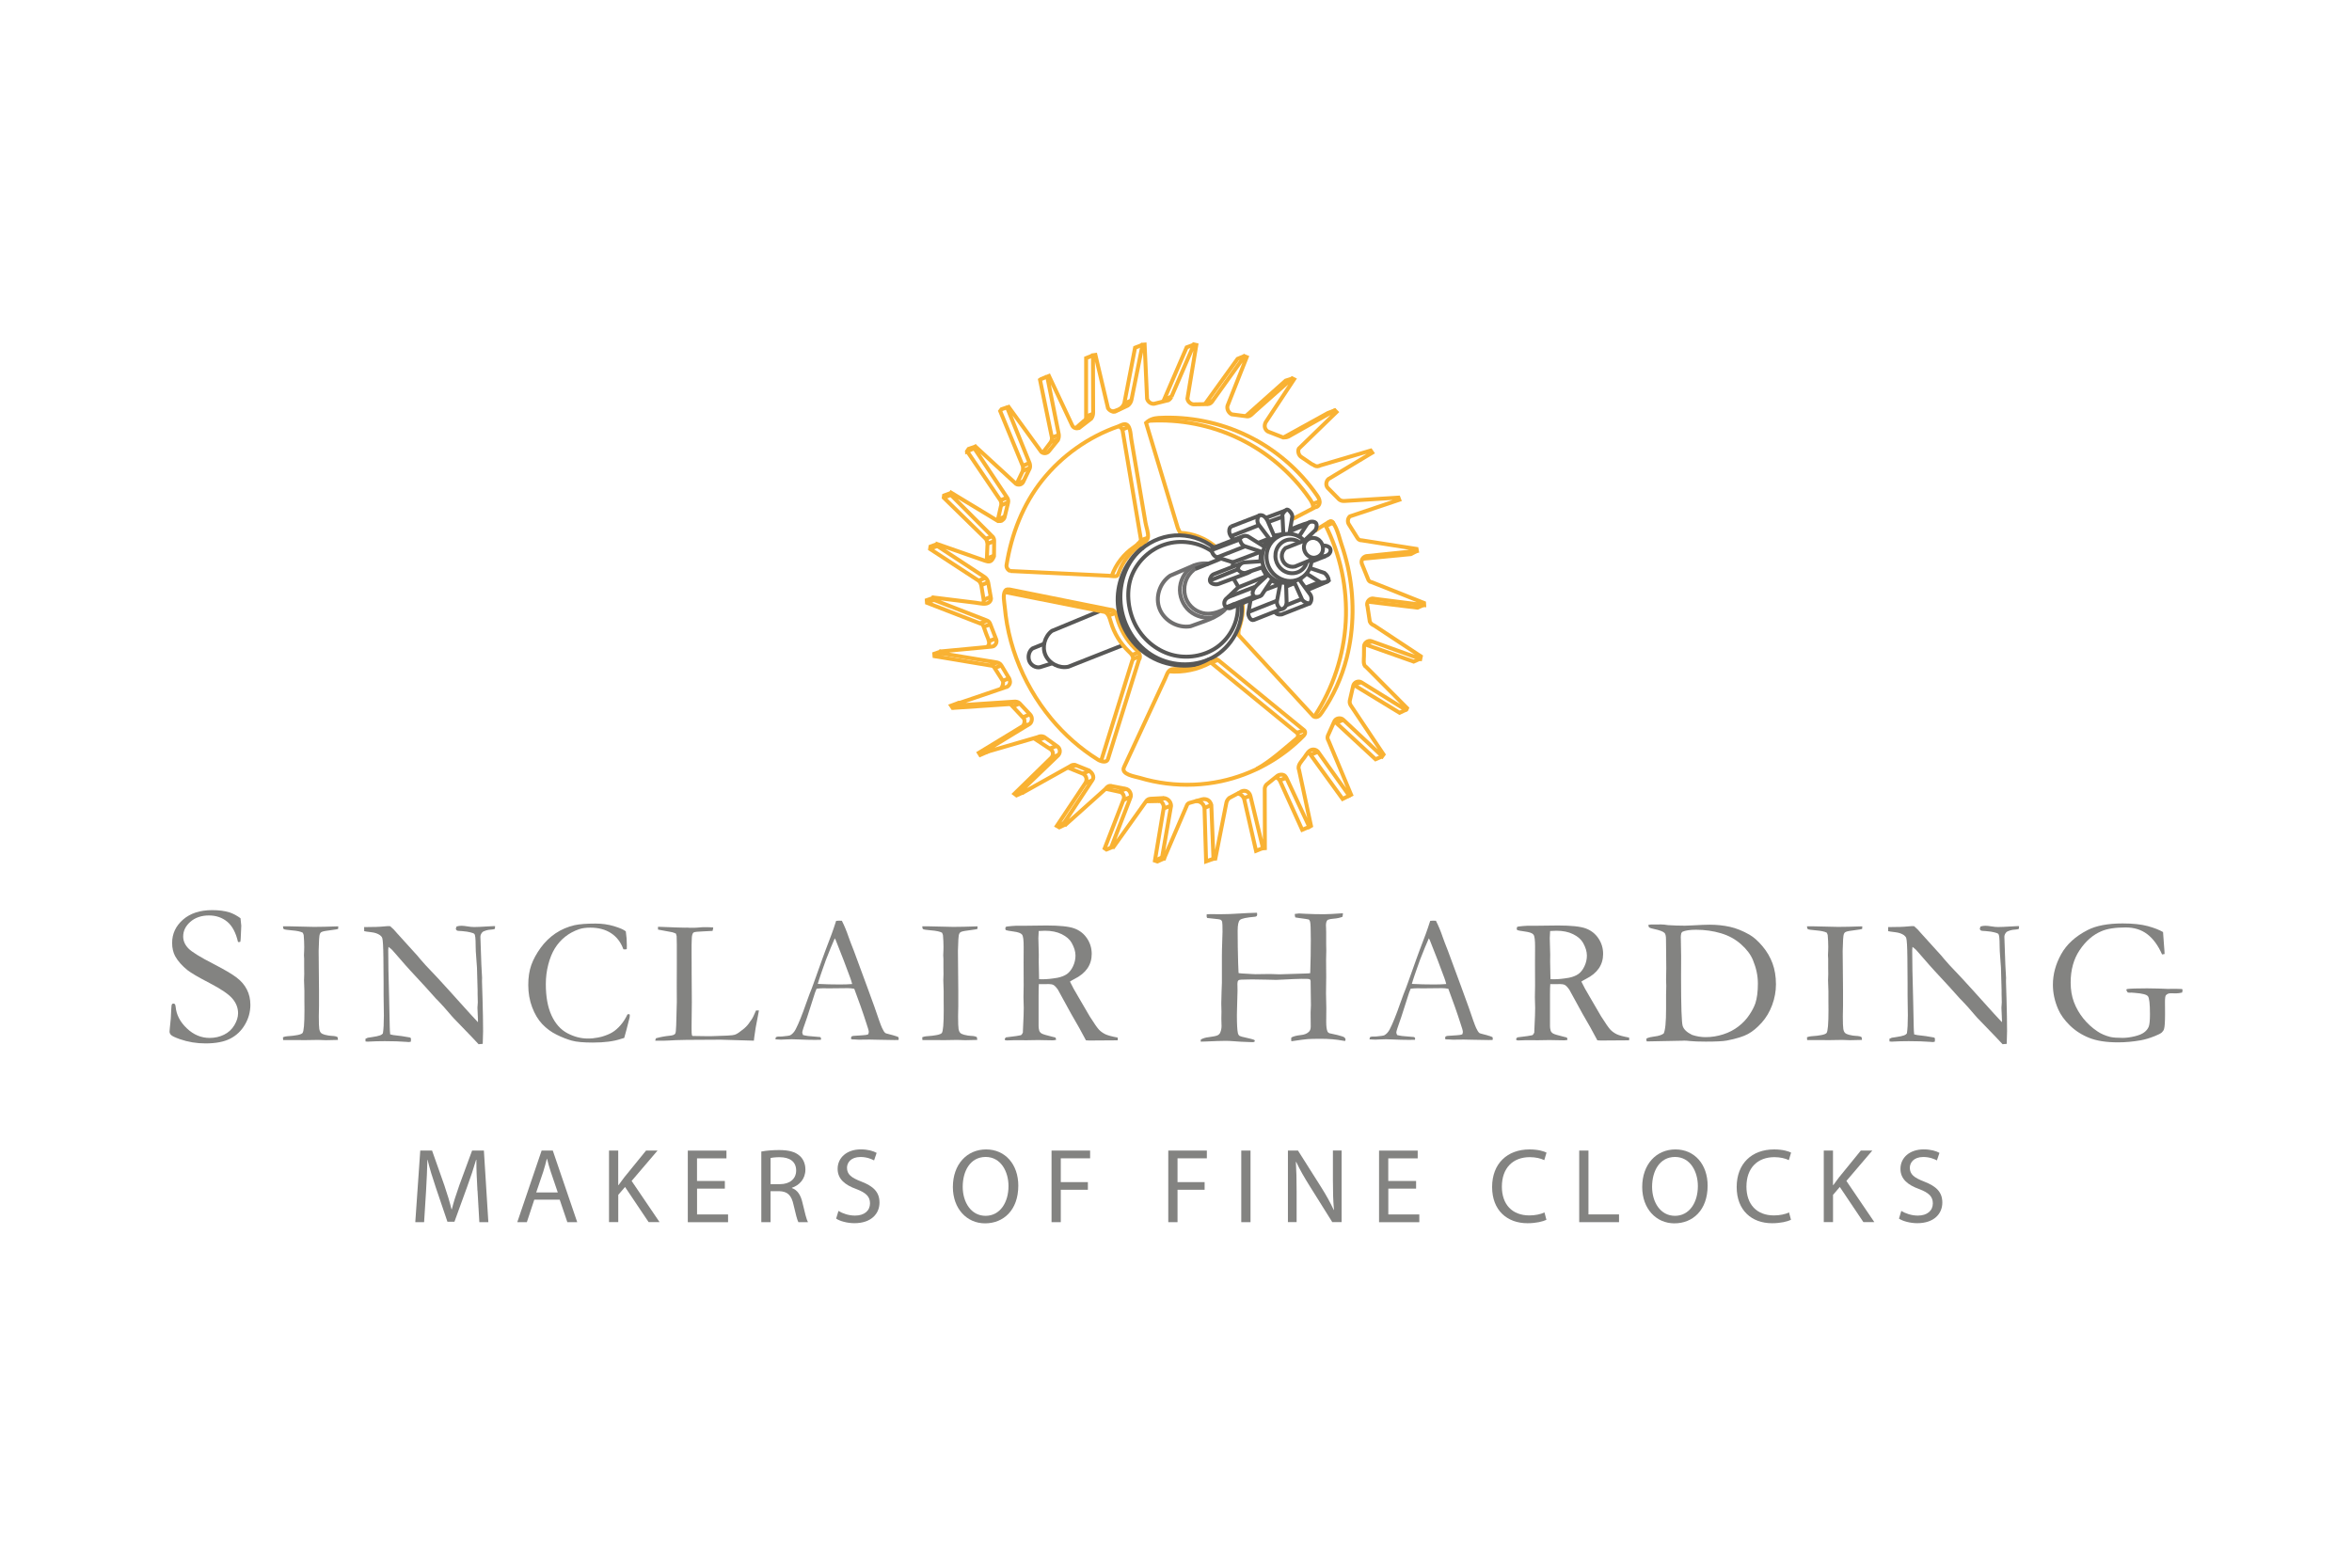 <?xml version="1.0" encoding="UTF-8"?> <svg xmlns="http://www.w3.org/2000/svg" id="Calque_2" data-name="Calque 2" viewBox="0 0 600 400"><defs><style> .cls-1, .cls-2, .cls-3, .cls-4 { fill: none; } .cls-1, .cls-5 { stroke-width: 0px; } .cls-2 { stroke: #706f6f; } .cls-2, .cls-3, .cls-4 { stroke-miterlimit: 10; } .cls-3 { stroke: #575756; } .cls-4 { stroke: #f9b233; } .cls-5 { fill: #1d1d1b; opacity: .55; } </style></defs><g id="Calque_1-2" data-name="Calque 1"><rect class="cls-1" width="600" height="400"></rect><g id="Sinclair_Harding" data-name="Sinclair Harding"><path class="cls-5" d="M61.35,234.28c.13,1.11.2,1.75.2,1.92l-.1,2.24c-.03.96-.08,1.57-.13,1.84-.15.07-.28.1-.38.1l-.23-.05c-.54-2.35-1.45-4.07-2.73-5.14-1.29-1.07-2.85-1.61-4.7-1.61s-3.49.54-4.71,1.61c-1.23,1.08-1.84,2.33-1.84,3.76,0,1.09.43,2.09,1.29,3,.86.91,3.05,2.27,6.58,4.07,2.69,1.39,4.61,2.53,5.77,3.41,1.16.88,2.03,1.9,2.62,3.07.59,1.16.88,2.46.88,3.89,0,1.8-.47,3.49-1.4,5.07-.93,1.58-2.19,2.77-3.77,3.57-1.58.8-3.67,1.2-6.28,1.2-2.27,0-4.44-.36-6.53-1.08-1.23-.44-1.97-.79-2.24-1.06-.27-.27-.4-.55-.4-.86,0-.18.02-.42.05-.71.24-1.98.36-3.61.38-4.89.03-.79.09-1.25.18-1.39.07-.12.19-.18.38-.18.15,0,.27.05.37.16.09.11.16.32.19.62.18,2.07,1.14,3.92,2.87,5.55,1.71,1.63,3.65,2.44,5.82,2.44,1.33,0,2.55-.28,3.67-.83,1.12-.55,1.99-1.36,2.62-2.41.63-1.05.95-2.07.95-3.06,0-1.36-.48-2.6-1.44-3.73s-2.88-2.44-5.77-3.94c-2.89-1.5-4.77-2.6-5.65-3.29-1.41-1.13-2.47-2.32-3.18-3.58-.52-.97-.78-2.11-.78-3.4,0-2.34.92-4.31,2.77-5.94,1.85-1.62,4.33-2.43,7.44-2.43,1.71,0,3.19.19,4.44.58.91.3,1.84.8,2.8,1.49Z"></path><path class="cls-5" d="M72.18,264.66c.33-.14.67-.22,1.02-.25,2.31-.15,3.64-.43,3.97-.83.33-.4.5-2.34.5-5.82l-.02-2.38v-2.5l-.09-2.75.05-1.61-.02-1.77v-2.09l-.05-.93.05-1.18c.01-.27.02-.59.02-.95,0-.95-.05-1.96-.14-3.02-.06-.21-.14-.42-.25-.61-.56-.29-1.46-.48-2.71-.58-1.25-.1-1.95-.21-2.12-.33-.12-.09-.19-.32-.2-.7h1.91l6.02.14c1.54,0,3.6-.05,6.18-.14,0,.24-.02.47-.05.68-.3.08-.81.16-1.52.25-1.44.17-2.31.33-2.63.48-.2.08-.34.2-.43.39-.15.27-.24.78-.27,1.52l-.11,2.93.09,10.1v4c-.03,1.26-.05,2.11-.05,2.57,0,1.7.04,2.78.12,3.25.08.47.23.81.43,1.01.2.2.54.37,1.01.49.7.17,1.24.26,1.63.27.85.03,1.38.15,1.61.36.05.2.07.36.07.5v.18c-1.38.05-2.39.07-3.04.07-.38,0-1.05-.02-2.02-.07l-3.14.05-5.34-.02h-.43l-.05-.68Z"></path><path class="cls-5" d="M92.91,237.64l-.02-1.09c2.34,0,4.06-.06,5.15-.18.42-.05.72-.07.88-.07.14,0,.34,0,.61.02.64.53,1.22,1.13,1.77,1.81.12.14.26.29.41.45l4.79,5.29.68.82c.97,1.13,1.85,2.1,2.64,2.9.79.8,2.34,2.47,4.64,5.01l5.42,6.01c.53.59,1.21,1.32,2.04,2.2l.02-.36c-.09-2.1-.14-3.21-.14-3.33l.09-1.36-.05-2.13v-.98c0-.62-.05-2.53-.16-5.74-.02-.44-.08-1.27-.18-2.48-.11-1.22-.16-2.29-.16-3.21,0-1.66-.1-2.63-.3-2.9-.14-.2-.78-.4-1.93-.61-.27-.01-.7-.06-1.27-.14-.68-.03-1.08-.07-1.2-.11-.12-.05-.24-.17-.36-.39.03-.24.1-.47.2-.68.41-.12.81-.18,1.2-.18.42,0,.95.05,1.58.16.63.11,1.19.16,1.69.16.7,0,1.78-.05,3.24-.14.83-.06,1.41-.09,1.72-.09h.39l-.05.7c-.24.11-.57.17-1,.19-.42.02-.82.09-1.18.19-.54.17-.87.31-.98.43-.36.39-.54.79-.54,1.2l.25,7.17.18,3.29-.02.95.14,4.56c.09,3.12.14,5.82.14,8.12,0,.5-.03,1.58-.09,3.24l-1.06.09c-.53-.6-2.35-2.51-5.47-5.72-.73-.74-1.22-1.26-1.47-1.57l-1.95-2.25c-.76-.83-1.25-1.36-1.48-1.59-.23-.23-.39-.39-.5-.5-1.65-1.87-3.79-4.22-6.42-7.03-.71-.76-1.75-1.94-3.13-3.54-.86-1.01-1.41-1.63-1.63-1.86s-.54-.48-.93-.77l-.07.77c0,2.95.08,7.02.23,12.2l.16,7.51c.01.64.05,1.25.11,1.84l.79.18c1.44.14,2.85.34,4.24.61.11.09.2.16.27.2l-.02.86c-.24.08-.44.11-.59.11-.17,0-.37-.02-.61-.05-1.5-.12-3.32-.18-5.47-.18-1.51,0-2.84.04-3.99.11l-.32.02c-.14,0-.33-.02-.59-.05l-.02-.68.59-.27,1.07-.16c.95-.14,1.65-.29,2.09-.45.29-.11.52-.26.7-.48.17-1.04.25-2.57.25-4.58,0-.94-.02-2.65-.07-5.15v-3.09l-.05-6.44c-.03-2.87-.13-4.57-.29-5.08-.09-.27-.28-.51-.57-.73-.57-.41-1.33-.67-2.26-.77-.93-.11-1.53-.2-1.8-.27Z"></path><path class="cls-5" d="M159.64,237.62c.18,1.16.27,2.36.27,3.58,0,.24,0,.57-.02.98-.21.05-.37.07-.48.07-.09,0-.22-.01-.39-.05-.64-1.77-1.67-3.13-3.11-4.08s-3.21-1.43-5.33-1.43c-1.12,0-2.06.13-2.84.39-1.36.47-2.56,1.12-3.58,1.94-1.03.82-1.9,1.81-2.61,2.95-.71,1.14-1.27,2.53-1.69,4.15s-.62,3.29-.62,4.98c0,3.24.49,5.91,1.47,8.02s2.33,3.61,4.04,4.51,3.43,1.35,5.17,1.35l1.07-.02c1.21-.15,2.03-.3,2.47-.43,1.1-.32,2.02-.69,2.73-1.12.72-.43,1.42-1.04,2.11-1.83.69-.79,1.27-1.7,1.76-2.74l.27-.09c.08,0,.19.05.34.14-.02.36-.03.6-.05.7-.64,2.56-1.1,4.3-1.38,5.24-.24.06-.54.15-.91.27-1.77.6-4.14.91-7.1.91-2.39,0-4.18-.16-5.36-.49-1.19-.33-2.48-.83-3.88-1.52-1.4-.69-2.63-1.6-3.69-2.73-1.06-1.13-1.91-2.57-2.56-4.3-.65-1.73-.98-3.62-.98-5.66,0-1.94.26-3.63.77-5.07.51-1.44,1.31-2.91,2.38-4.39,1.07-1.48,2.34-2.71,3.8-3.7,1.46-.98,3.08-1.68,4.87-2.09,1.26-.27,3.03-.41,5.33-.41,1.68,0,3.26.22,4.74.67,1.48.45,2.47.88,2.97,1.3Z"></path><path class="cls-5" d="M167.17,265.52c.01-.23.08-.43.18-.61,1.18-.32,2.33-.53,3.45-.64.74-.06,1.22-.23,1.43-.5.15-.2.24-.92.27-2.18l.16-5.99-.02-4.06.02-5.31v-1.41c.01-3.19,0-5.18-.05-5.97-.02-.15-.08-.36-.18-.64-.4-.18-.73-.3-.99-.36-.27-.06-1.46-.28-3.57-.66-.02-.17-.02-.29-.02-.36,0-.09,0-.21.02-.36.29,0,.76.02,1.41.05l3.45.13,2,.05.59-.02c.08,0,.3.02.66.05.89,0,1.41,0,1.55-.02l1.82-.14c1.23,0,2.09.02,2.59.07-.02.27-.07.57-.16.88-.17.03-.95.07-2.36.12-1.41.05-2.22.14-2.43.26-.35.2-.52.8-.52,1.81,0,.24-.02.73-.05,1.47v1.36l.02,4.2v1.43l.05,7.51-.07,6.4.02,1.41c0,.45.08.73.23.84.38.02,1.49.03,3.33.05h1.54l3.92-.14c1.03-.03,1.76-.13,2.2-.31.44-.17,1.17-.68,2.2-1.53.62-.54,1.1-1.1,1.45-1.68.08-.12.2-.3.39-.54.29-.39.67-1.18,1.16-2.36h.75c-.09.54-.19,1.06-.29,1.54-.44,2.13-.74,3.91-.91,5.33-.03.3-.06.58-.09.84l-8.48-.25c-7.29,0-11.61.07-12.98.2-.42.03-.87.05-1.34.05h-2.36Z"></path><path class="cls-5" d="M197.92,264.66c.21-.12.4-.18.57-.18h.52c.11,0,.29,0,.54-.02,1.16-.11,1.85-.21,2.06-.32.53-.29.98-.79,1.36-1.5.79-1.54,1.67-3.73,2.65-6.56.47-1.35.76-2.16.89-2.45.38-.91.74-1.86,1.09-2.86l2.13-5.97c.33-.94,1.13-3.09,2.41-6.44.32-.85.7-1.98,1.16-3.4l.67-.05.79.02c.65,1.29,1.22,2.67,1.72,4.15.27.79.72,1.96,1.34,3.52l3.44,9.32,1.84,5.06c.97,2.87,1.6,4.64,1.91,5.3.3.66.58,1.09.84,1.3.08.06.36.15.85.27.49.12.84.21,1.03.27.7.2,1.18.36,1.45.5.06.17.09.29.09.39,0,.08-.02.19-.07.34-.48.02-.82.02-1.02.02-.77,0-2.13-.02-4.08-.07l-2.27-.05-2.74.03c-.18,0-.37,0-.56-.03-.19-.02-.35-.03-.49-.03h-.5c-.17-.01-.32-.06-.45-.14,0-.21.04-.42.11-.61.18-.09.35-.14.5-.16l2.38-.16c.62-.03,1.09-.11,1.41-.25.09-.27.14-.48.14-.61,0-.27-.2-.98-.59-2.11-.27-.76-.51-1.48-.71-2.16-.2-.68-1.01-2.92-2.41-6.73-.62-.11-1.16-.16-1.63-.16l-4.85.05-1.43-.02c-.51,0-1.08.04-1.7.11-.2.45-.33.78-.39.98l-2,6.24c-.85,2.37-1.27,3.68-1.27,3.92,0,.14.07.36.2.68.32.09.74.17,1.27.25l3.09.27c.17.14.25.26.25.36,0,.08-.02.19-.07.34-.68.02-1.2.02-1.57.02-1.21,0-2.62-.04-4.22-.11-.74-.03-1.27-.05-1.59-.05s-.87.02-1.66.05c-.51.03-.88.05-1.11.05-.36,0-.83-.02-1.41-.07v-.14c0-.11.03-.25.09-.43ZM208.75,251.05c1.62.09,3.46.14,5.53.14,1.18,0,2.22-.04,3.11-.11-.15-.59-.32-1.14-.52-1.66-.98-2.63-1.53-4.08-1.63-4.35l-2.06-5.24-.23-.41c-.09.18-.42.96-1,2.34-.97,2.36-1.67,4.2-2.09,5.51-.2.59-.4,1.18-.61,1.76s-.34.99-.4,1.22c-.05.23-.13.47-.24.71l.14.09Z"></path><path class="cls-5" d="M235.26,264.66c.33-.14.67-.22,1.02-.25,2.31-.15,3.64-.43,3.97-.83.33-.4.5-2.34.5-5.82l-.02-2.38v-2.5l-.09-2.75.05-1.61-.02-1.77v-2.09l-.05-.93.05-1.18c.01-.27.02-.59.02-.95,0-.95-.05-1.96-.14-3.02-.06-.21-.14-.42-.25-.61-.56-.29-1.46-.48-2.71-.58-1.25-.1-1.95-.21-2.12-.33-.12-.09-.19-.32-.2-.7h1.91l6.02.14c1.54,0,3.6-.05,6.18-.14,0,.24-.02.47-.05.68-.3.08-.81.16-1.52.25-1.44.17-2.31.33-2.63.48-.2.08-.34.2-.43.39-.15.27-.24.78-.27,1.52l-.11,2.93.09,10.1v4c-.03,1.26-.05,2.11-.05,2.57,0,1.7.04,2.78.12,3.25s.23.81.43,1.01c.2.2.54.37,1.01.49.7.17,1.24.26,1.63.27.85.03,1.38.15,1.61.36.05.2.07.36.07.5v.18c-1.38.05-2.39.07-3.04.07-.38,0-1.05-.02-2.02-.07l-3.14.05-5.34-.02h-.43l-.05-.68Z"></path><path class="cls-5" d="M256.67,264.68c2.2-.26,3.44-.44,3.73-.54.2-.08.38-.3.54-.68v-.25c0-.38.06-1.75.18-4.1.03-.67.04-1.31.04-1.95l-.07-2.7.05-3.06-.02-5.69.02-4.08c.01-1.72-.12-2.77-.4-3.15-.28-.38-1-.65-2.17-.8-1.16-.16-1.81-.28-1.93-.35-.12-.08-.18-.2-.18-.36,0-.11.02-.24.07-.41.15-.14.5-.21,1.04-.23.08,0,.28-.02.62-.06s.66-.06.96-.06h1.86l5.97-.07c3.37,0,5.74.25,7.09.75,1.35.5,2.43,1.34,3.23,2.53.8,1.19,1.2,2.51,1.2,3.98,0,2.78-1.46,4.91-4.37,6.37-.5.26-.89.48-1.18.68.51,1.09,1.23,2.39,2.15,3.92l2.88,4.94c1.15,1.82,1.94,2.96,2.38,3.42.44.46.97.84,1.6,1.15.63.3,1.68.59,3.17.86.01.15.02.27.02.36s0,.2-.02.34c-2.07.03-4.5.05-7.28.05-.2,0-.47-.02-.82-.05-1.07-2.06-2.34-4.32-3.79-6.79l-3.36-6.13c-.45-.64-.83-1.03-1.12-1.19s-.68-.24-1.17-.24l-1.93.02-.64-.02c-.05.48-.07,1.47-.07,2.97v7.76c-.02.29.05.69.18,1.2.12.29.33.52.62.69.29.17,1.15.44,2.55.78l.93.23c.12.15.18.36.18.61-.41.08-.7.11-.86.11-1.36,0-2.32-.02-2.88-.05-.29-.02-.52-.02-.7-.02l-3.08.05-3.01-.02c-.14,0-.82.02-2.06.07l-.45-.09-.05-.23c0-.14.11-.29.32-.48ZM265.08,249.84c.41.02.71.02.91.02,1.09,0,2.34-.13,3.77-.38,1-.2,1.81-.52,2.43-.96.62-.44,1.14-1.11,1.55-1.98s.62-1.78.62-2.72c0-1.03-.33-2.11-.98-3.26-.5-.88-1.34-1.61-2.53-2.2-1.19-.59-2.61-.88-4.28-.88-.41,0-.94.02-1.59.07-.06.79-.09,1.39-.09,1.81l.11,4.23-.02,1.74c0,1.18.03,2.68.09,4.51Z"></path><path class="cls-5" d="M306.3,265.79l.03-.55c.57-.32,1.23-.52,1.99-.6,1.19-.15,1.95-.31,2.27-.47.32-.16.55-.38.68-.67.24-.55.35-1.12.35-1.69l-.05-1.92.03-1.77-.05-2.07c0-.86.03-1.93.08-3.22s.08-1.97.08-2.06v-6.89c0-1.09.03-2.27.08-3.54s.08-2.15.08-2.64c0-1.45-.03-2.29-.1-2.52-.07-.24-.19-.4-.38-.5-.19-.1-.79-.19-1.81-.28-.79-.07-1.34-.13-1.64-.18-.08-.18-.13-.34-.13-.45,0-.13,0-.29.03-.48.4-.03.71-.05.93-.05l2.37.03c1.68,0,3.46-.07,5.34-.2.92-.07,2.32-.13,4.18-.18.03.15.05.29.05.43,0,.17-.04.3-.11.39-.08.09-.21.16-.39.19-2.2.19-3.5.46-3.89.82-.4.36-.59,1.28-.59,2.76,0,2.72.04,5.53.13,8.42l.1,2.37c.08.07,1.18.15,3.28.25.57.03.91.05,1.01.05l3.71-.05,2.44.08,6.4-.2c.79-.02,1.27-.05,1.44-.1.1-2.91.15-5.74.15-8.46s-.06-4.18-.18-4.65c-.07-.28-.19-.48-.35-.58-.1-.05-.97-.18-2.62-.4-.29-.03-.55-.08-.81-.13-.08-.26-.13-.55-.13-.88.57-.09.93-.13,1.08-.13l1.66.09c1.53.07,3.07.11,4.61.11.99,0,2.64-.08,4.94-.25-.02.34-.06.64-.13.91-.64.25-1.4.41-2.29.48-.57.03-1.05.13-1.44.28-.32.24-.48.71-.48,1.44,0,.17,0,.35.03.55.02.6.03,1,.03,1.18v2.9l.03,1.81-.05,2.34.03,4.39-.05,4.13c0,.82.03,2.11.08,3.86l-.03,3.4c0,1.14.1,1.96.3,2.44.1.24.27.4.5.5l2.04.45c1.01.25,1.61.46,1.8.62.19.16.29.35.29.57l-.08.3-.13.03c-.08,0-.19-.02-.33-.05-1.83-.34-3.76-.5-5.77-.5-1.58,0-2.7.03-3.36.08-.66.05-2.05.24-4.15.55-.03-.22-.05-.38-.05-.48,0-.12.02-.28.05-.48.52-.3,1.34-.51,2.47-.63.84-.08,1.5-.35,1.99-.81.32-.3.48-.75.48-1.34l-.03-3.63c.05-1.09.08-1.69.08-1.79,0-1.43-.03-3.51-.08-6.25-.05-.24-.14-.38-.28-.43-.45-.15-2.69-.12-6.7.1-.81.05-1.41.08-1.81.08s-1.25-.02-2.53-.06c-1.29-.04-2.47-.06-3.57-.06-.59,0-1.08,0-1.49.03-.77.02-1.2.03-1.29.03-.39,0-.65.08-.79.23-.14.15-.21.43-.21.83l.03,1.76c0,.29-.04,1.87-.13,4.76-.02.59-.03,1.08-.03,1.46,0,2.3.08,3.83.25,4.59.08.35.24.6.45.73.15.1.81.28,1.97.53.77.17,1.36.33,1.76.48l.15.25c0,.08-.03.15-.1.2-.1.08-.24.13-.43.13-.13,0-.29,0-.48-.01-.19,0-.55-.02-1.08-.04-.86-.02-1.92-.08-3.2-.18-.82-.07-1.55-.1-2.19-.1-1.08,0-2.8.06-5.17.17-.45.02-.84.03-1.16.03Z"></path><path class="cls-5" d="M349.47,264.66c.21-.12.4-.18.57-.18h.52c.11,0,.29,0,.54-.02,1.16-.11,1.85-.21,2.06-.32.53-.29.98-.79,1.36-1.5.79-1.54,1.67-3.73,2.65-6.56.47-1.35.76-2.16.89-2.45.38-.91.74-1.86,1.09-2.86l2.13-5.97c.33-.94,1.13-3.09,2.41-6.44.32-.85.7-1.98,1.16-3.4l.67-.05.79.02c.65,1.29,1.22,2.67,1.72,4.15.27.79.72,1.96,1.34,3.52l3.44,9.32,1.84,5.06c.97,2.87,1.6,4.64,1.91,5.3.3.66.58,1.09.84,1.3.08.06.36.15.85.27.49.12.84.21,1.03.27.7.2,1.18.36,1.45.5.06.17.09.29.09.39,0,.08-.02.19-.07.34-.48.02-.82.02-1.02.02-.77,0-2.13-.02-4.08-.07l-2.27-.05-2.74.03c-.18,0-.37,0-.56-.03-.19-.02-.35-.03-.49-.03h-.5c-.17-.01-.32-.06-.45-.14,0-.21.04-.42.11-.61.18-.09.35-.14.5-.16l2.38-.16c.62-.03,1.09-.11,1.41-.25.09-.27.14-.48.14-.61,0-.27-.2-.98-.59-2.11-.27-.76-.51-1.48-.71-2.16-.2-.68-1.01-2.92-2.41-6.73-.62-.11-1.16-.16-1.63-.16l-4.85.05-1.43-.02c-.51,0-1.08.04-1.7.11-.2.45-.33.78-.39.98l-2,6.24c-.85,2.37-1.27,3.68-1.27,3.92,0,.14.07.36.2.68.32.09.74.17,1.27.25l3.09.27c.17.14.25.26.25.36,0,.08-.02.19-.07.34-.68.02-1.2.02-1.57.02-1.21,0-2.62-.04-4.22-.11-.74-.03-1.27-.05-1.59-.05s-.87.02-1.66.05c-.51.03-.88.05-1.11.05-.36,0-.83-.02-1.41-.07v-.14c0-.11.03-.25.09-.43ZM360.3,251.05c1.62.09,3.46.14,5.53.14,1.18,0,2.22-.04,3.11-.11-.15-.59-.32-1.14-.52-1.66-.98-2.63-1.53-4.08-1.63-4.35l-2.06-5.24-.23-.41c-.09.18-.42.96-1,2.34-.97,2.36-1.67,4.2-2.09,5.51-.2.59-.4,1.18-.61,1.76s-.34.99-.4,1.22c-.05.23-.13.47-.24.71l.14.09Z"></path><path class="cls-5" d="M387.13,264.68c2.2-.26,3.44-.44,3.73-.54.2-.08.38-.3.54-.68v-.25c0-.38.06-1.75.18-4.1.03-.67.04-1.31.04-1.95l-.07-2.7.05-3.06-.02-5.69.02-4.08c.01-1.72-.12-2.77-.4-3.15-.28-.38-1-.65-2.17-.8-1.16-.16-1.81-.28-1.93-.35-.12-.08-.18-.2-.18-.36,0-.11.02-.24.07-.41.15-.14.5-.21,1.04-.23.08,0,.28-.02.62-.06s.66-.06.96-.06h1.86l5.97-.07c3.37,0,5.74.25,7.09.75,1.35.5,2.43,1.34,3.23,2.53.8,1.19,1.2,2.51,1.2,3.98,0,2.78-1.46,4.91-4.37,6.37-.5.26-.89.48-1.18.68.51,1.09,1.23,2.39,2.15,3.92l2.88,4.94c1.15,1.82,1.94,2.96,2.38,3.42.44.46.97.84,1.6,1.15.63.3,1.68.59,3.17.86.01.15.02.27.02.36s0,.2-.02.34c-2.07.03-4.5.05-7.28.05-.2,0-.47-.02-.82-.05-1.07-2.06-2.34-4.32-3.79-6.79l-3.36-6.13c-.45-.64-.83-1.03-1.12-1.19s-.68-.24-1.17-.24l-1.93.02-.64-.02c-.05.48-.07,1.47-.07,2.97v7.76c-.02.29.05.69.18,1.2.12.29.33.52.62.69.29.17,1.15.44,2.55.78l.93.23c.12.15.18.36.18.61-.41.08-.7.11-.86.11-1.36,0-2.32-.02-2.88-.05-.29-.02-.52-.02-.7-.02l-3.08.05-3.01-.02c-.14,0-.82.02-2.06.07l-.45-.09-.05-.23c0-.14.11-.29.32-.48ZM395.54,249.84c.41.02.71.02.91.02,1.09,0,2.34-.13,3.77-.38,1-.2,1.81-.52,2.43-.96.62-.44,1.14-1.11,1.55-1.98s.62-1.78.62-2.72c0-1.03-.33-2.11-.98-3.26-.5-.88-1.34-1.61-2.53-2.2-1.19-.59-2.61-.88-4.28-.88-.41,0-.94.02-1.59.07-.06.79-.09,1.39-.09,1.81l.11,4.23-.02,1.74c0,1.18.03,2.68.09,4.51Z"></path><path class="cls-5" d="M420.06,264.95c.56-.24,1.21-.4,1.95-.48,1.07-.12,1.87-.38,2.4-.77.41-.83.61-2.95.61-6.36v-3.59l.05-2.16-.05-1.59.05-2.93-.07-7.38c0-.83-.12-1.38-.36-1.63-.35-.38-1.27-.73-2.77-1.04-.62-.14-1-.26-1.13-.37-.14-.11-.22-.33-.25-.65.35-.08.59-.11.73-.11h1.61l.84-.02c.56,0,1.18.06,1.86.18,1.39.09,2.82.14,4.29.14.42,0,1.03-.02,1.81-.07,2.09-.12,3.58-.18,4.49-.18,1.83,0,3.56.18,5.18.54,1.63.36,3.3,1.04,5.02,2.02,1.07.62,2.17,1.6,3.3,2.94,1.13,1.34,1.98,2.8,2.56,4.38.58,1.58.87,3.36.87,5.34,0,1.77-.32,3.52-.96,5.26-.64,1.74-1.54,3.25-2.69,4.53-1.15,1.28-2.31,2.24-3.49,2.88-1.18.64-2.98,1.2-5.4,1.67-1,.18-2.79.27-5.38.27-1.71,0-3.1-.05-4.17-.16-.42-.06-.88-.09-1.36-.09-.08,0-.16,0-.25.02l-9.26.18-.05-.18c-.03-.08-.05-.16-.05-.25l.05-.34ZM431.61,264.04c1.15.39,2.31.59,3.49.59,1.53,0,3.02-.24,4.49-.71s2.76-1.15,3.89-2.02,2.05-1.85,2.78-2.95c.73-1.1,1.24-2.08,1.54-2.96.42-1.29.64-2.96.64-5.01s-.42-3.96-1.25-5.99c-.57-1.41-1.58-2.75-3.03-4.04-1.44-1.29-3.15-2.23-5.12-2.82s-4.09-.9-6.37-.9c-1.57,0-2.74.17-3.49.52-.09.09-.18.2-.27.32-.09.38-.14.73-.14,1.04,0,.2,0,.43.02.7.05,1.75.07,3.16.07,4.22l-.02,5.15c0,7.56.14,11.77.42,12.62.28.85,1.06,1.6,2.35,2.23Z"></path><path class="cls-5" d="M460.96,264.66c.33-.14.67-.22,1.02-.25,2.31-.15,3.64-.43,3.97-.83.33-.4.5-2.34.5-5.82l-.02-2.38v-2.5l-.09-2.75.05-1.61-.02-1.77v-2.09l-.05-.93.05-1.18c.01-.27.02-.59.02-.95,0-.95-.05-1.96-.14-3.02-.06-.21-.14-.42-.25-.61-.56-.29-1.46-.48-2.71-.58-1.25-.1-1.95-.21-2.12-.33-.12-.09-.19-.32-.2-.7h1.91l6.02.14c1.54,0,3.6-.05,6.18-.14,0,.24-.02.47-.05.68-.3.08-.81.16-1.52.25-1.44.17-2.31.33-2.63.48-.2.08-.34.2-.43.39-.15.27-.24.78-.27,1.52l-.11,2.93.09,10.1v4c-.03,1.26-.05,2.11-.05,2.57,0,1.7.04,2.78.12,3.25s.23.81.43,1.01c.2.2.54.37,1.01.49.7.17,1.24.26,1.63.27.85.03,1.38.15,1.61.36.05.2.07.36.07.5v.18c-1.38.05-2.39.07-3.04.07-.38,0-1.05-.02-2.02-.07l-3.14.05-5.34-.02h-.43l-.05-.68Z"></path><path class="cls-5" d="M481.68,237.64l-.02-1.09c2.34,0,4.06-.06,5.15-.18.42-.05.72-.07.88-.07.14,0,.34,0,.61.02.64.53,1.22,1.13,1.77,1.81.12.14.26.29.41.45l4.79,5.29.68.82c.97,1.13,1.85,2.1,2.64,2.9.79.8,2.34,2.47,4.64,5.01l5.42,6.01c.53.59,1.21,1.32,2.04,2.2l.02-.36c-.09-2.1-.14-3.21-.14-3.33l.09-1.36-.05-2.13v-.98c0-.62-.05-2.53-.16-5.74-.02-.44-.08-1.27-.18-2.48-.11-1.22-.16-2.29-.16-3.21,0-1.66-.1-2.63-.3-2.9-.14-.2-.78-.4-1.93-.61-.27-.01-.7-.06-1.27-.14-.68-.03-1.08-.07-1.2-.11-.12-.05-.24-.17-.36-.39.03-.24.1-.47.2-.68.41-.12.81-.18,1.2-.18.42,0,.95.05,1.58.16.63.11,1.19.16,1.69.16.7,0,1.78-.05,3.24-.14.83-.06,1.41-.09,1.72-.09h.39l-.05.7c-.24.11-.57.17-1,.19-.42.02-.82.09-1.18.19-.54.17-.87.31-.98.43-.36.39-.54.79-.54,1.2l.25,7.17.18,3.29-.02.95.14,4.56c.09,3.12.14,5.82.14,8.12,0,.5-.03,1.58-.09,3.24l-1.06.09c-.53-.6-2.35-2.51-5.47-5.72-.73-.74-1.22-1.26-1.47-1.57l-1.95-2.25c-.76-.83-1.25-1.36-1.48-1.59-.23-.23-.39-.39-.5-.5-1.65-1.87-3.79-4.22-6.42-7.03-.71-.76-1.75-1.94-3.13-3.54-.86-1.01-1.41-1.63-1.63-1.86s-.54-.48-.93-.77l-.07.77c0,2.95.08,7.02.23,12.2l.16,7.51c.01.64.05,1.25.11,1.84l.79.18c1.44.14,2.85.34,4.24.61.11.09.2.16.27.2l-.02.86c-.24.08-.44.11-.59.11-.17,0-.37-.02-.61-.05-1.5-.12-3.32-.18-5.47-.18-1.51,0-2.84.04-3.99.11l-.32.02c-.14,0-.33-.02-.59-.05l-.02-.68.59-.27,1.07-.16c.95-.14,1.65-.29,2.09-.45.29-.11.52-.26.7-.48.17-1.04.25-2.57.25-4.58,0-.94-.02-2.65-.07-5.15v-3.09l-.05-6.44c-.03-2.87-.13-4.57-.29-5.08-.09-.27-.28-.51-.57-.73-.57-.41-1.33-.67-2.26-.77-.93-.11-1.53-.2-1.8-.27Z"></path><path class="cls-5" d="M551.8,237.84l.25,3.45c.09,1.04.14,1.75.14,2.13l-.64.11c-1.01-2.3-2.27-4.02-3.78-5.17-1.51-1.15-3.35-1.72-5.52-1.72-2.66,0-4.73.33-6.22.98-2.15.92-3.98,2.53-5.51,4.81s-2.29,5.04-2.29,8.26c0,1.86.28,3.53.84,5.01.56,1.48,1.35,2.86,2.37,4.14s2.23,2.39,3.62,3.32c.91.62,1.99,1.09,3.24,1.41.71.17,1.77.25,3.18.25.91,0,1.91-.13,3.02-.39s1.94-.6,2.5-1.03c.56-.43.94-.92,1.15-1.46s.31-1.6.31-3.18c0-2.62-.17-4.14-.52-4.57-.35-.43-1.44-.71-3.29-.85l-.91-.07-.61.02c-.09-.01-.21-.04-.36-.07l-.34-.57c0-.08.05-.17.16-.29.79-.12,2.5-.18,5.13-.18.59,0,1.55.02,2.88.05l2.34.09,2.11-.02c.41,0,.9.02,1.47.05.11.02.17.04.2.08.03.04.05.1.05.19,0,.17-.04.38-.11.64-.64.14-1.13.2-1.47.2l-1.47-.02c-.5,0-.9.17-1.2.52-.15.17-.23.73-.23,1.7l.02,2.97c0,2.04-.08,3.34-.25,3.9-.09.33-.28.63-.57.9-.29.26-.89.58-1.82.94-1.32.53-2.51.88-3.58,1.07-2,.35-3.92.52-5.78.52-2.99,0-5.45-.38-7.36-1.15-1.91-.76-3.56-1.83-4.95-3.19-1.38-1.36-2.37-2.74-2.96-4.13-.89-2.04-1.34-4.12-1.34-6.24,0-2.65.7-5.24,2.1-7.77s3.66-4.59,6.77-6.18c2.19-1.12,5.17-1.68,8.94-1.68,2.6,0,4.73.23,6.39.68s2.97.97,3.94,1.54Z"></path><path class="cls-5" d="M121.8,303.82c-.14-2.55-.3-5.61-.27-7.89h-.08c-.62,2.14-1.38,4.42-2.3,6.94l-3.22,8.86h-1.79l-2.95-8.7c-.87-2.57-1.6-4.93-2.11-7.1h-.05c-.05,2.28-.19,5.34-.35,8.08l-.49,7.83h-2.25l1.27-18.27h3.01l3.12,8.83c.76,2.25,1.38,4.25,1.84,6.15h.08c.46-1.84,1.11-3.85,1.92-6.15l3.25-8.83h3.01l1.14,18.27h-2.3l-.46-8.02Z"></path><path class="cls-5" d="M136.3,306.09l-1.9,5.75h-2.44l6.21-18.27h2.85l6.23,18.27h-2.52l-1.95-5.75h-6.48ZM142.29,304.25l-1.79-5.26c-.41-1.19-.68-2.28-.95-3.33h-.05c-.27,1.08-.57,2.19-.92,3.31l-1.79,5.28h5.5Z"></path><path class="cls-5" d="M155.35,293.57h2.36v8.81h.08c.49-.7.98-1.35,1.44-1.95l5.58-6.86h2.93l-6.61,7.75,7.13,10.51h-2.79l-6.02-8.97-1.73,2.01v6.96h-2.36v-18.27Z"></path><path class="cls-5" d="M184.92,303.28h-7.1v6.59h7.91v1.98h-10.27v-18.27h9.86v1.98h-7.51v5.77h7.1v1.95Z"></path><path class="cls-5" d="M194.21,293.82c1.19-.24,2.9-.38,4.53-.38,2.52,0,4.15.46,5.28,1.49.92.81,1.44,2.06,1.44,3.47,0,2.41-1.52,4.01-3.44,4.66v.08c1.41.49,2.25,1.79,2.68,3.69.6,2.55,1.03,4.31,1.41,5.01h-2.44c-.3-.52-.7-2.09-1.22-4.36-.54-2.52-1.52-3.47-3.66-3.55h-2.22v7.91h-2.36v-18.02ZM196.57,302.14h2.41c2.52,0,4.12-1.38,4.12-3.47,0-2.36-1.71-3.39-4.2-3.41-1.14,0-1.95.11-2.33.22v6.67Z"></path><path class="cls-5" d="M213.89,308.97c1.06.65,2.6,1.19,4.23,1.19,2.41,0,3.82-1.27,3.82-3.12,0-1.71-.98-2.68-3.44-3.63-2.98-1.06-4.82-2.6-4.82-5.18,0-2.85,2.36-4.96,5.91-4.96,1.87,0,3.22.43,4.04.89l-.65,1.92c-.6-.32-1.82-.87-3.47-.87-2.49,0-3.44,1.49-3.44,2.74,0,1.71,1.11,2.55,3.63,3.52,3.09,1.19,4.66,2.68,4.66,5.37,0,2.82-2.09,5.26-6.4,5.26-1.76,0-3.69-.51-4.66-1.17l.6-1.98Z"></path><path class="cls-5" d="M259.77,302.52c0,6.29-3.82,9.62-8.48,9.62s-8.21-3.74-8.21-9.27c0-5.8,3.6-9.59,8.48-9.59s8.21,3.82,8.21,9.24ZM245.59,302.82c0,3.9,2.11,7.4,5.83,7.4s5.85-3.44,5.85-7.59c0-3.63-1.9-7.43-5.83-7.43s-5.85,3.6-5.85,7.61Z"></path><path class="cls-5" d="M268.25,293.57h9.84v1.98h-7.48v6.07h6.91v1.95h-6.91v8.27h-2.36v-18.27Z"></path><path class="cls-5" d="M298.03,293.57h9.84v1.98h-7.48v6.07h6.91v1.95h-6.91v8.27h-2.36v-18.27Z"></path><path class="cls-5" d="M319.01,293.57v18.27h-2.36v-18.27h2.36Z"></path><path class="cls-5" d="M328.55,311.84v-18.27h2.57l5.85,9.24c1.35,2.14,2.41,4.06,3.28,5.93l.05-.03c-.22-2.44-.27-4.66-.27-7.51v-7.64h2.22v18.27h-2.38l-5.8-9.27c-1.27-2.03-2.49-4.12-3.41-6.1l-.08.03c.14,2.3.19,4.5.19,7.53v7.8h-2.22Z"></path><path class="cls-5" d="M361.26,303.28h-7.1v6.59h7.91v1.98h-10.27v-18.27h9.86v1.98h-7.51v5.77h7.1v1.95Z"></path><path class="cls-5" d="M394.48,311.24c-.87.43-2.6.87-4.82.87-5.15,0-9.02-3.25-9.02-9.24s3.88-9.59,9.54-9.59c2.28,0,3.71.49,4.34.81l-.57,1.92c-.89-.43-2.17-.76-3.69-.76-4.28,0-7.13,2.74-7.13,7.53,0,4.47,2.57,7.34,7.02,7.34,1.44,0,2.9-.3,3.85-.76l.49,1.87Z"></path><path class="cls-5" d="M402.86,293.57h2.36v16.29h7.8v1.98h-10.16v-18.27Z"></path><path class="cls-5" d="M435.62,302.52c0,6.29-3.82,9.62-8.48,9.62s-8.21-3.74-8.21-9.27c0-5.8,3.6-9.59,8.48-9.59s8.21,3.82,8.21,9.24ZM421.45,302.82c0,3.9,2.11,7.4,5.83,7.4s5.85-3.44,5.85-7.59c0-3.63-1.9-7.43-5.83-7.43s-5.85,3.6-5.85,7.61Z"></path><path class="cls-5" d="M456.87,311.24c-.87.43-2.6.87-4.82.87-5.15,0-9.02-3.25-9.02-9.24s3.88-9.59,9.54-9.59c2.28,0,3.71.49,4.34.81l-.57,1.92c-.89-.43-2.17-.76-3.69-.76-4.28,0-7.13,2.74-7.13,7.53,0,4.47,2.57,7.34,7.02,7.34,1.44,0,2.9-.3,3.85-.76l.49,1.87Z"></path><path class="cls-5" d="M465.24,293.57h2.36v8.81h.08c.49-.7.98-1.35,1.44-1.95l5.58-6.86h2.93l-6.61,7.75,7.13,10.51h-2.79l-6.02-8.97-1.73,2.01v6.96h-2.36v-18.27Z"></path><path class="cls-5" d="M485.02,308.97c1.06.65,2.6,1.19,4.23,1.19,2.41,0,3.82-1.27,3.82-3.12,0-1.71-.98-2.68-3.44-3.63-2.98-1.06-4.82-2.6-4.82-5.18,0-2.85,2.36-4.96,5.91-4.96,1.87,0,3.22.43,4.04.89l-.65,1.92c-.6-.32-1.82-.87-3.47-.87-2.49,0-3.44,1.49-3.44,2.74,0,1.71,1.11,2.55,3.63,3.52,3.09,1.19,4.66,2.68,4.66,5.37,0,2.82-2.09,5.26-6.4,5.26-1.76,0-3.69-.51-4.66-1.17l.6-1.98Z"></path><path class="cls-4" d="M298.83,101.25l5.76-13.37.6.14-2.28,13.7c.1.74.79,1.37,1.53,1.45l3.62-.06c.45,0,.89-.26,1.14-.64l8.29-11.58.56.23-4.92,12.44c-.19.84.3,1.79,1.08,2.16,0,0,4.03.53,4.03.53.73,0,1.31-.75,1.83-1.21l1.8-1.6c1.53-1.35,3.06-2.71,4.59-4.06l3.2-2.83.46.23-7.24,10.96c-.21.38-.31.92-.2,1.34s.39.8.76,1.02l3.94,1.54c.44,0,.89-.06,1.3-.24l11.84-6.68.42.42-9.61,9.33c-.31.66-.06,1.61.52,2.06l1.56,1.06,1.13.77c.18.12.83.38.91.5.43.19.95.15,1.35-.1l12.87-3.8.38.56-11.16,6.71c-.31.27-.49.68-.54,1.09s.08.83.34,1.15l2.93,2.97c.37.31.89.44,1.37.39l13.76-.86.21.56-12.61,4.23c-.52.47-.64,1.32-.31,1.93l2.28,3.63c.22.36.65.58,1.07.55l13.98,2.19.09.51-12.95,1.33c-.4.1-.77.37-.97.73s-.26.8-.14,1.19l1.58,3.89c.09.43.5.81.94.83l13.36,5.31.03.54-13.28-1.68c-.44.07-.85.34-1.07.73s-.27.87-.11,1.29l.59,3.87c.2.46.59.81,1.06.97l11.96,7.9-.14.63-12.54-4.52c-.42-.13-.87,0-1.23.26s-.58.7-.58,1.14c0,.79-.02,1.58-.02,2.37,0,.88-.33,2.38.6,2.87,0,0,10.4,10.46,10.4,10.46-.19.49-.18.44-.56.29-.23-.09-.46-.28-.67-.41l-2.06-1.27c-1.73-1.07-3.46-2.14-5.19-3.22l-3.21-1.99c-.36-.22-.85-.22-1.24-.06s-.7.52-.81.93l-.88,3.85c-.07.42.03.87.27,1.22l8.35,12.49-.33.45-9.93-9.3c-.32-.35-.88-.44-1.34-.35s-.87.44-1.03.89l-1.59,3.55c-.14.4-.08.86.16,1.22l5.78,13.81-.48.24-8.01-11.27c-.33-.36-.84-.56-1.33-.5-1,.11-1.58,1.3-2.11,2.04-.58.81-1.85,1.98-1.37,3.09l3.07,14.35-.44.24c-1.01-2.17-2.03-4.34-3.04-6.51-.64-1.38-1.29-2.76-1.93-4.14l-.67-1.42c-.32-.69-.57-1.23-1.48-1.25-.46,0-.93.18-1.26.51l-2.55,2.05c-.31.34-.47.81-.43,1.27l.04,14.94-.48.04-3.21-13.31c-.1-.55-.54-1.11-1.07-1.29s-1.14-.07-1.57.29l-2.79,1.48c-.36.34-.65.77-.72,1.27l-2.8,14.18-.48.04-.55-13.75c-.15-.48-.43-1-.88-1.24s-.98-.31-1.47-.17l-3.2.9c-.37.09-.65.42-.75.79l-5.72,13.33-.54-.2,2.29-13.16c0-.5-.22-1.02-.57-1.38s-.83-.58-1.32-.61l-3.4.18c-.44.03-.86.28-1.09.66l-8.27,11.59-.48-.21,4.76-12.31c.22-.44.12-.99-.1-1.43s-.65-.76-1.14-.85l-3.79-.73c-.28-.04-.55.05-.77.21s-.41.39-.59.6l-10.05,9c-.15-.13-.34-.23-.49-.36l7.26-10.99c.3-.37.25-.89.05-1.33s-.56-.77-.93-1.06l-3.58-1.44c-.46-.06-.87.05-1.23.34l-12.01,6.71-.45-.45,9.43-9.06c.29-.34.44-.82.37-1.26s-.35-.85-.74-1.08l-3.24-2.33c-.51-.25-1.13-.24-1.62.04l-12.94,3.76-.2-.37,11.13-6.79c.32-.3.47-.72.49-1.16s-.15-.89-.45-1.21l-2.75-2.92c-.38-.31-.9-.42-1.38-.35l-13.83.92-.23-.53,11.44-3.89.55-.2c.32,0,.6-.25.79-.5s.3-.57.29-.88c0-.27-.1-.53-.19-.79l-2-3.35c-.28-.5-.83-.78-1.41-.83l-13.81-2.27-.12-.51,12.9-1.22c.44,0,.88-.39,1.06-.79s.17-.89-.05-1.28l-1.4-3.61c-.13-.48-.5-.89-.98-1.02l-13.33-5.18-.08-.63c1.3.16,2.6.32,3.91.48l6.72.83c1.06.13,2.67.63,3.52-.17.34-.32.52-.85.34-1.28l-.65-3.7c-.12-.58-.47-1.11-.97-1.43l-11.9-7.82v-.52c1.14.4,2.28.8,3.42,1.19l6.18,2.16,1.97.69c.69.24,1.69.71,2.25-.02.22-.28.4-.6.53-.93l.04-4.02c-.01-.48-.24-.94-.63-1.22l-10.37-10.41.13-.53,11.86,7.18c.42,0,.88.06,1.15-.25.02-.02.04-.05.06-.07.27-.19.45-.5.5-.82l.84-3.48c.14-.51.03-1.09-.32-1.49l-8.27-12.44.35-.4,10.31,9.48c.31.18.7.23,1.05.12s.64-.37.78-.7l1.65-3.43c.13-.39.08-.88-.04-1.28l-5.65-13.97.35-.31,8.29,11.41c.28.24.68.35,1.05.3s.72-.26.93-.57l2.25-2.78c.2-.44.28-.93.22-1.41l-2.95-14.76.44-.18,5.99,12.74c.34.57,1.04.74,1.68.55l3.12-2.4c.36-.48.49-1.04.48-1.63l-.04-14.54.62-.09,3.22,13.62c.3.46.79.77,1.32.87.13.02.35-.03.48-.03l3.26-1.54c.47-.35.8-.88.92-1.46l2.83-14.06.53-.04.62,13.84c.22.76.97,1.33,1.76,1.28l3.35-.84c.49,0,.85-.47,1.08-.9"></path><path class="cls-4" d="M257.75,145.7c-.61-.19-1.08-.89-.98-1.52,1.25-7.87,4.2-15.53,9.19-21.74,4.99-6.21,11.74-10.99,19.26-13.62.56-.2,1.05-.55,1.64-.58,1.54-.1,1.54,2.65,1.72,3.74l1.11,6.53c.84,4.95,1.68,9.91,2.53,14.86.18,1.06.79,2.67.63,3.73-.14.93-1.27,1.53-1.97,2-2.51,1.69-4.47,4.19-5.5,7.04-.1.27-.2.56-.41.76-.32.29-1.63.02-2.14,0l-2.64-.13c-2.5-.12-5.01-.24-7.51-.36-4.61-.22-9.22-.44-13.83-.66l-1.12-.05Z"></path><path class="cls-4" d="M286.74,195.74c-.88,1.89,2.85,2.38,4,2.73,2.23.67,4.52,1.15,6.84,1.44,4.63.58,9.36.39,13.92-.58,7.96-1.7,15.39-5.8,21.08-11.62.2-.21.35-.5.36-.79s-.15-.58-.4-.71c-.85-.7-1.7-1.39-2.56-2.09-1.99-1.63-3.98-3.25-5.97-4.88-2.28-1.86-4.56-3.73-6.84-5.59-1.73-1.41-3.45-2.82-5.18-4.23-.26-.22-.53-.43-.79-.65-.09-.07-.18-.14-.26-.21-.5-.47-.91-.32-1.5.02-2.76,1.59-6.01,2.17-9.2,2.12-.5,0-1.02-.03-1.49.14-.85.3-1.14,1.49-1.5,2.27l-1.24,2.67c-1.18,2.53-2.35,5.07-3.53,7.6l-3.59,7.74-2.06,4.43-.09.19Z"></path><path class="cls-4" d="M283.54,155.63s-26.01-5.23-26.01-5.23c-.47.01-.79-.09-1.06.28-.73,1-.25,3.05-.15,4.19.13,1.49.33,2.97.59,4.44.53,2.94,1.32,5.83,2.36,8.64,2.07,5.61,5.1,10.86,8.92,15.46,3.38,4.06,7.39,7.61,11.88,10.41.83.52,2.22.85,2.55-.08l7.94-25.45c.37-.4.28-1.08.04-1.57s-.66-.87-1.05-1.25c-2.21-2.18-3.82-4.97-4.61-7.97-.11-.41-.2-.83-.41-1.19s-.56-.68-.98-.72"></path><path class="cls-4" d="M309.89,139.33c-2.48-2.03-5.63-3.24-8.84-3.39-.19-.39-.38-.78-.57-1.17l-8.11-26.87c.87-.84,1.96-1.21,3.18-1.27,7.79-.43,15.68,1.16,22.7,4.57,7.02,3.41,13.14,8.64,17.61,15.03.38.54.76,1.13.79,1.8s-.46,1.39-1.12,1.38l-5.9,3.08"></path><path class="cls-4" d="M335.92,135.08s2.82-1.73,2.82-1.73c.16-.2.42-.29.67-.31.3-.02.48.12.65.35.11.16.19.34.3.5.06.08.12.17.17.26.13.22.24.46.34.7.25.58.45,1.19.65,1.79.24.74.43,1.49.68,2.22.64,1.86,1.18,3.75,1.61,5.67.85,3.83,1.27,7.76,1.23,11.69-.04,3.92-.53,7.84-1.49,11.65-1.26,4.99-3.44,9.75-6.35,13.95-.27.39-.55.79-.97,1.01s-1,.19-1.28-.19l-18.99-20.61c-.14-.8.12-1.62.36-2.39.58-1.84.82-3.79.72-5.72"></path><path class="cls-3" d="M280.49,155.94l-12.15,5.04c-1.85,1.42-2.59,4.11-1.61,6.23s3.51,3.4,5.8,2.91l13.75-5.43.14-.09"></path><path class="cls-3" d="M309.12,140.64c-3.44-2.36-8-3.01-11.96-1.72-3.66,1.19-6.74,4.02-8.28,7.53-1.75,3.98-1.22,9.06.72,12.89,1.86,3.66,5.23,6.56,9.18,7.69s8.41.44,11.74-1.95,5.42-6.49,5.26-10.59"></path><path class="cls-3" d="M309.59,139.66c-2.8-2.18-6.42-3.29-9.96-3.04s-6.97,1.85-9.44,4.4c-3.05,3.16-4.54,7.66-4.36,12.04.22,5.51,3.12,10.91,7.74,13.91s10.88,3.43,15.74.82,8-8.24,7.41-13.72"></path><path class="cls-3" d="M266.32,164.23s-.03.07-.05.1c-.04,0,0-.02-.05-.02l-2.81,1.14c-.94.67-1.23,2.05-.86,3.14s1.59,1.86,2.73,1.65l3.01-.95s.05-.05.08-.06"></path><path class="cls-2" d="M308.29,143.81c-1.43-.17-2.91.07-4.22.68l-5.55,2.39c-2.68,1.82-3.9,5.51-2.69,8.52s4.66,4.94,7.86,4.4c2.98-1.16,6.95-2.07,9.09-4.57-1.38.73-2.93,1.32-4.49,1.36-2.18.06-4.32-1.2-5.39-3.1s-1.02-4.36.05-6.25c1.08-1.89,3.13-3.18,5.3-3.37"></path><path class="cls-3" d="M308.5,168.19c-1,.89-2.28,1.21-3.57,1.42s-2.56.28-3.84.2c-3.07-.18-6.1-1.18-8.64-2.93-4.15-2.85-6.91-7.64-7.29-12.66-.38-5.02,1.61-10.17,5.28-13.62.15-.14.29-.27.46-.39.11-.08.18-.13.29-.21.04-.03.13-.09.18-.1.03,0,.07-.03.08-.06.02-.03.07-.03.1-.05.01,0,.02-.01.03-.02"></path><path class="cls-2" d="M304.91,144.19c-.25.15-.51.21-.76.38s-.49.36-.72.56c-.44.39-.84.84-1.17,1.33-.67.98-1.11,2.12-1.23,3.31-.23,2.26.69,4.6,2.4,6.09s4.15,2.1,6.35,1.58"></path><path class="cls-4" d="M280.89,194.17l7.96-25.6c.3-.36.21-.88,0-1.29s-.57-.73-.9-1.05c-2.14-2.05-3.74-4.67-4.57-7.51-.29-.98-.58-2.12-1.5-2.57l-25.61-5.09"></path><path class="cls-4" d="M298.12,171.3c3.7.34,7.51-.46,10.76-2.27l22.02,18.01c.34.37.3,1.02-.09,1.35-3.28,2.73-6.53,5.75-10.25,7.84"></path><line class="cls-4" x1="282.12" y1="156.27" x2="283.66" y2="155.65"></line><line class="cls-4" x1="282.87" y1="157.01" x2="284.46" y2="156.45"></line><line class="cls-4" x1="288.82" y1="167.08" x2="290.37" y2="166.5"></line><line class="cls-4" x1="289.12" y1="168.08" x2="290.74" y2="167.49"></line><line class="cls-4" x1="309.02" y1="169.02" x2="310.62" y2="168.43"></line><line class="cls-4" x1="330.85" y1="186.96" x2="332.7" y2="186.33"></line><polyline class="cls-4" points="332.62 187.66 332.51 187.68 331.02 188.2 330.94 188.21"></polyline><path class="cls-4" d="M337.99,133.74c3.93,7.64,5.78,16.32,5.31,24.9-.47,8.57-3.25,17.01-7.99,24.17"></path><path class="cls-4" d="M339.23,133.04c.2-.06.42-.03.6.08s.31.29.35.49c.01.07.1.14.13.2"></path><path class="cls-4" d="M338.24,134.2l1.63-.72c.07,0,.09-.08.15-.11"></path><path class="cls-4" d="M293.05,107.37c7.93-.48,15.97,1.1,23.12,4.57,7.15,3.46,13.38,8.79,17.92,15.31.53.76,1.06,1.66.82,2.56"></path><path class="cls-4" d="M285.27,108.74c.52.12.96.55,1.1,1.08l4.71,28c-.44.72-1.13,1.32-1.83,1.8-2.58,1.76-4.59,4.36-5.63,7.3"></path><line class="cls-4" x1="334.91" y1="128.52" x2="336.62" y2="127.94"></line><line class="cls-4" x1="286.29" y1="109.59" x2="287.84" y2="108.96"></line><path class="cls-4" d="M292.82,137.18l-1.66.64s-.1.05-.14.05"></path><path class="cls-4" d="M292.32,138.09l-.23.07-1.59.54-.16.09s-.09.03-.13.06"></path><line class="cls-3" x1="304.97" y1="145.15" x2="311.31" y2="142.6"></line><path class="cls-3" d="M336,137.48c.72.36,1.25,1.07,1.43,1.86.13.59.08,1.22-.2,1.76-.47.88-1.57,1.37-2.55,1.16-1.53-.32-2.44-2.09-1.89-3.53.49-1.27,1.98-1.84,3.2-1.24Z"></path><path class="cls-3" d="M331.37,138.28c-.88-.6-2.02-.78-3.05-.5s-1.92,1-2.43,1.92-.66,2.05-.43,3.09c.12.53.33,1.03.62,1.48.57.88,1.45,1.56,2.46,1.84s2.13.17,3.04-.35,1.59-1.44,1.78-2.47"></path><path class="cls-3" d="M332.59,137.83c-1.32-1.39-3.45-1.95-5.3-1.43s-3.37,2.04-3.94,3.88-.17,3.93.97,5.48c1.27,1.73,3.48,2.75,5.6,2.44,1.27-.19,2.47-.84,3.31-1.81s1.33-2.24,1.34-3.53"></path><line class="cls-3" x1="314.04" y1="134.35" x2="321.19" y2="131.58"></line><line class="cls-3" x1="313.96" y1="136.82" x2="321.12" y2="134.01"></line><path class="cls-3" d="M333.92,137.49c-.05,0-.08-.01-.12.01-.36.22-.79.34-1.18.5l-1.66.65-3.05,1.2s-.03.04-.05.05c-.59.54-.92,1.35-.87,2.14s.45,1.57,1.09,2.04,1.49.65,2.27.47l5.56-2.29c.05,0,.09-.06.1-.1"></path><path class="cls-3" d="M326.19,136.83c-1.6.35-2.97,1.51-3.67,2.99s-.73,3.24-.18,4.77c.59,1.64,1.86,3.03,3.47,3.7s3.52.58,5.02-.3"></path><path class="cls-3" d="M328.94,136.12l.68-4.02c.1-.27.05-.59-.06-.86s-.29-.5-.48-.72c-.18-.21-.39-.43-.66-.49-.16-.04-.32.05-.44.17-.24.22-.47.45-.64.72s-.26.61-.17.93l.21,4.34c-.77.23-1.58.37-2.39.44l-1.63-3.77c-.29-.49-.59-.99-1.1-1.25-.3-.15-.65-.2-.98-.13-.31.34-.5.76-.52,1.21s.13.92.41,1.28l2.63,3.46c-.54.61-1.07,1.23-1.61,1.84l-3.49-2.2c-.33-.26-.76-.38-1.18-.34s-.81.25-1.08.58,0,.86.19,1.23.53.67.91.83l4.16,1.39c-.07.82-.13,1.66-.2,2.47l-4.09.27c-.42.05-.8.27-1.09.57-.4.41-.71,1.08-.26,1.53.42.42,1.03.66,1.62.6l4.18-1.39c.25.25.39.59.56.89.24.43.47.85.71,1.28-.7.67-1.43,1.3-2.13,1.97-.64.61-1.32,1.24-1.44,2.17-.05.39.06.82.39,1.04.21.14.48.18.73.16.43-.03,1.09-.23,1.29-.65l2.35-3.56,2.23,1-.82,4.41c0,.79.42,1.55,1.1,1.96.49-.1.93-.38,1.15-.83.14-.27.2-.58.24-.88l-.13-4.52c.76,0,1.45-.31,2.17-.54l1.96,4.38c.49.55,1.19.89,1.93.86.47-.62.54-1.52.14-2.19l-2.67-3.67c.12-.18.22-.38.34-.56-.02-.05,0-.08.05-.11"></path><path class="cls-3" d="M333.35,146.39l3.58,2.25c.73,0,1.49-.08,2.06-.54-.11-.75-.51-1.43-1.1-1.9l-3.7-1.25"></path><line class="cls-3" x1="334.58" y1="143.3" x2="338.16" y2="141.9"></line><path class="cls-3" d="M333.24,133.98c-1.39.39-2.74.91-4.03,1.57-.03.02-.15.01-.18.03"></path><path class="cls-3" d="M329.01,135.22c1.57-.75,3.2-1.37,4.87-1.86"></path><path class="cls-4" d="M336.19,134.93l-.72.52"></path><path class="cls-3" d="M336.51,141.99c.44,0,.88.02,1.31-.06s.86-.24,1.17-.54.51-.75.43-1.18c-.13-.77-1.21-1.09-1.98-.98"></path><path class="cls-3" d="M331.46,136.79l1.96-3.02c.23-.3.53-.55.9-.63s.77-.05,1.11.11c.67.31.51,1.45.1,2.06l-2.8,2.65c-.07-.08-.17-.18-.24-.26"></path><line class="cls-3" x1="322.93" y1="132.12" x2="327.93" y2="130.26"></line><line class="cls-3" x1="323.59" y1="133.17" x2="327.22" y2="131.85"></line><path class="cls-3" d="M310.57,142.18l6.98-2.75s.07-.04.1-.05"></path><line class="cls-3" x1="314.42" y1="143.49" x2="321.56" y2="140.8"></line><path class="cls-3" d="M316.55,143.8c-.08.03-.12.08-.21.08l-6.59,2.58c-.64.21-1.09.92-1.11,1.59-.03.9,1.42,1.25,2.26.93l7.31-2.74.55-.27c.09-.07.18-.13.28-.2.02-.01.03-.03.05-.03.02,0,.04,0,.05-.02"></path><path class="cls-3" d="M314.41,144.63l.19-1.13-3.94-1.25c-.47-.11-.89-.41-1.16-.81-.24-.35-.54-.99-.31-1.4.21-.37,1.1-.57,1.49-.72l3.76-1.47,2.3-.9c.08-.03.12-.04.18-.09"></path><line class="cls-3" x1="321.05" y1="138.48" x2="323.7" y2="137.43"></line><path class="cls-3" d="M314.07,134.31c-.5.41-.6,1.17-.41,1.79s.63,1.13,1.05,1.62"></path><path class="cls-3" d="M309.16,140.32l7.03-2.66s.04,0,.06-.02"></path><line class="cls-3" x1="308.7" y1="148.11" x2="315.85" y2="145.23"></line><polyline class="cls-3" points="314.66 147.6 315.95 149.84 322.97 147"></polyline><path class="cls-3" d="M320.85,152.31l-7.01,2.86c-.4.12-.94-.08-1.22-.4s-.37-.78-.27-1.19.36-.78.71-1.02l2.84-2.71"></path><path class="cls-3" d="M326.7,155.46l-5.16,2.05c-.56.22-1.11.45-1.67.66-.83.32-1.42-.95-1.43-1.65l.59-3.49"></path><line class="cls-3" x1="322.76" y1="150.46" x2="326.31" y2="149.13"></line><line class="cls-3" x1="313.11" y1="152.44" x2="320.15" y2="149.72"></line><polyline class="cls-3" points="319.86 152.18 312.96 154.87 312.78 154.93"></polyline><line class="cls-3" x1="318.44" y1="156.17" x2="325.75" y2="153.27"></line><line class="cls-3" x1="328.08" y1="149.68" x2="330.26" y2="148.77"></line><line class="cls-3" x1="328.05" y1="154.45" x2="332.1" y2="152.83"></line><path class="cls-3" d="M334.08,153.97l-7.1,2.8c-.37.04-.75.07-1.09-.07-.29-.13-.51-.38-.71-.63"></path><line class="cls-3" x1="333.01" y1="149.95" x2="336.69" y2="148.49"></line><path class="cls-3" d="M333.48,150.57l5.11-2.17c.07,0,.12-.08.15-.14"></path><polyline class="cls-4" points="317.84 106.14 327.97 97.12 329.64 96.59"></polyline><polyline class="cls-4" points="327.58 111.54 338.73 105.39 340.46 104.72 340.53 104.72 340.58 104.75"></polyline><polyline class="cls-4" points="347.52 142.57 359.89 141.39 361.4 140.61 361.46 140.54"></polyline><polyline class="cls-4" points="348.92 153.52 361.6 155.05 363.3 154.31"></polyline><polyline class="cls-4" points="348.18 164.4 360.63 168.81 362.33 168.05"></polyline><polyline class="cls-4" points="345.32 174.74 357.03 181.86 358.71 181.08 358.76 181"></polyline><polyline class="cls-4" points="340.38 183.99 350.9 193.73 352.65 192.97"></polyline><line class="cls-4" x1="348.13" y1="164.3" x2="350.01" y2="163.66"></line><polyline class="cls-4" points="348.98 153.49 350.43 152.86 350.66 152.76"></polyline><line class="cls-4" x1="345.35" y1="174.72" x2="347.35" y2="174.03"></line><line class="cls-4" x1="340.92" y1="184.39" x2="342.67" y2="183.68"></line><path class="cls-4" d="M333.55,191.96c.38.17.7.45.91.8l8.04,11.09,1.85-.92"></path><path class="cls-4" d="M325.41,198.32c.47.12.88.45,1.1.88l5.68,12.53,1.88-.8"></path><line class="cls-4" x1="334.32" y1="192.59" x2="336.26" y2="191.8"></line><line class="cls-4" x1="326.41" y1="199.11" x2="328.15" y2="198.44"></line><path class="cls-4" d="M315.65,202.43c.79.1,1.49.69,1.74,1.44l3.03,13.23,1.76-.72"></path><path class="cls-4" d="M304.98,204.41c.52-.05,1.06.1,1.48.41s.71.79.81,1.31l.41,13.66,1.89-.69"></path><line class="cls-4" x1="317.33" y1="203.61" x2="318.99" y2="203.04"></line><line class="cls-4" x1="307.3" y1="206.12" x2="308.97" y2="205.43"></line><path class="cls-4" d="M292.33,204.46l3.5-.07c.4,0,.69.43.87.79s.23.79.13,1.18l-2.21,13.24.62.21,1.7-.76.03-.14"></path><path class="cls-4" d="M281.99,201.25l3.5.76c.46,0,.87.36,1.08.76s.22.91.02,1.32l-4.78,12.36.45.31,1.8-.74"></path><line class="cls-4" x1="294.75" y1="219.51" x2="296.42" y2="218.78"></line><line class="cls-4" x1="296.84" y1="206.27" x2="298.67" y2="205.6"></line><line class="cls-4" x1="295.29" y1="204.41" x2="297.03" y2="203.62"></line><line class="cls-4" x1="286.52" y1="204.13" x2="288.4" y2="203.36"></line><line class="cls-4" x1="285.4" y1="202" x2="287.2" y2="201.26"></line><line class="cls-4" x1="282.11" y1="201.12" x2="283.71" y2="200.55"></line><path class="cls-4" d="M272.34,195.83l4.01,1.62c.38.24.67.61.77,1.05s.01.91-.23,1.29l-7.29,10.95.63.36,1.62-.77"></path><path class="cls-4" d="M263.65,188.31l4.5,2.97c.27.28.45.64.45,1.03s-.16.78-.44,1.05l-9.38,9.17.54.41,1.71-.77"></path><line class="cls-4" x1="269.64" y1="210.79" x2="271.49" y2="210.02"></line><line class="cls-4" x1="276.94" y1="199.8" x2="278.51" y2="199.16"></line><line class="cls-4" x1="276.17" y1="197.41" x2="277.93" y2="196.64"></line><line class="cls-4" x1="272.66" y1="196.01" x2="274.5" y2="195.2"></line><line class="cls-4" x1="258.94" y1="202.41" x2="260.57" y2="201.73"></line><polyline class="cls-4" points="268.04 193.46 269.81 192.69 270.07 192.59"></polyline><line class="cls-4" x1="267.75" y1="191.01" x2="269.54" y2="190.31"></line><line class="cls-4" x1="264.66" y1="188.96" x2="266.49" y2="188.17"></line><path class="cls-4" d="M252.19,191.68l-.2.12-.16.06-1.77.77-.35-.55,11.21-6.82c.45-.52.57-1.33.27-1.95l-2.92-3.12c-.2-.24-.45-.53-.76-.53l-14.48.97-.39-.58,1.9-.71.11-.03h.18"></path><path class="cls-4" d="M240.17,166.16l-1.84.65.06.62,14.35,2.39c.42,0,.85.27,1.01.66l2.14,3.36c.06.64-.12,1.31-.51,1.83"></path><line class="cls-4" x1="260.9" y1="185.37" x2="262.25" y2="184.83"></line><line class="cls-4" x1="260.9" y1="183.03" x2="262.79" y2="182.22"></line><line class="cls-4" x1="258.29" y1="180.27" x2="260.12" y2="179.49"></line><path class="cls-4" d="M258.94,179c-.27.15-.62.23-.91.36-.2.09-.41.17-.61.26-.04.02-.09.06-.13.08"></path><line class="cls-4" x1="242.99" y1="180.57" x2="244.83" y2="179.87"></line><line class="cls-4" x1="255.74" y1="173.73" x2="257.49" y2="173.05"></line><line class="cls-4" x1="253.69" y1="170.45" x2="255.54" y2="169.74"></line><line class="cls-4" x1="252.62" y1="169.77" x2="254.37" y2="169.02"></line><line class="cls-4" x1="238.42" y1="167.4" x2="240.33" y2="166.66"></line><path class="cls-4" d="M238.27,152.47l-1.85.66.05.68,13.65,5.3c.43,0,.73.49.85.9.21.58.42,1.15.62,1.73.26.72.87,1.83.7,2.61-.06.27-.23.52-.45.68"></path><path class="cls-4" d="M239.19,138.77l-1.82.68-.1.63,12.39,8.09c.38.33.61.86.7,1.36l.59,3.62c.02.3-.06.6-.23.84"></path><line class="cls-4" x1="236.52" y1="153.73" x2="238.39" y2="153.01"></line><line class="cls-4" x1="250.08" y1="159.03" x2="251.78" y2="158.35"></line><line class="cls-4" x1="251" y1="159.91" x2="252.63" y2="159.3"></line><line class="cls-4" x1="252.31" y1="163.57" x2="254.06" y2="162.89"></line><line class="cls-4" x1="251.53" y1="158.47" x2="251.78" y2="158.33"></line><line class="cls-4" x1="250.93" y1="153.03" x2="252.74" y2="152.28"></line><line class="cls-4" x1="250.29" y1="149.28" x2="252.15" y2="148.57"></line><line class="cls-4" x1="249.58" y1="148.17" x2="251.44" y2="147.42"></line><line class="cls-4" x1="237.3" y1="139.99" x2="239.19" y2="139.28"></line><path class="cls-4" d="M242.71,125.73l-1.88.69-.08.57,10.77,10.54c.22.37.34.8.39,1.23l-.16,3.83c0,.19-.1.37-.27.45"></path><path class="cls-4" d="M247.12,114.74l-.37.45,8.47,12.5c.26.48.27,1.08.09,1.59l-.83,3.66"></path><polyline class="cls-4" points="248.54 114.37 246.71 115.18 246.71 115.15 247.09 114.54 248.8 113.94 248.92 113.99 248.97 113.99"></polyline><line class="cls-4" x1="251.8" y1="142.47" x2="253.5" y2="141.8"></line><line class="cls-4" x1="251.86" y1="138.74" x2="253.64" y2="138.07"></line><line class="cls-4" x1="251.5" y1="137.49" x2="253.08" y2="136.79"></line><line class="cls-4" x1="240.7" y1="127" x2="242.73" y2="126.2"></line><polyline class="cls-4" points="254.64 132.48 256.14 131.9 256.2 131.84 256.33 131.79"></polyline><line class="cls-4" x1="255.42" y1="128.9" x2="257.2" y2="128.17"></line><line class="cls-4" x1="255.22" y1="127.64" x2="256.95" y2="126.95"></line><path class="cls-4" d="M257.27,103.8l-1.77.62-.35.46,5.78,14.05c.08.41.06.84-.02,1.25l-1.59,3.35"></path><path class="cls-4" d="M267.05,96.12l-1.5.62-.24.17,3.04,14.77c.02.43-.1.87-.35,1.22l-1.97,2.6"></path><line class="cls-4" x1="260.87" y1="118.84" x2="262.62" y2="118.14"></line><line class="cls-4" x1="260.98" y1="120.12" x2="262.66" y2="119.42"></line><line class="cls-4" x1="259.44" y1="123.44" x2="261.12" y2="122.75"></line><line class="cls-4" x1="268.1" y1="112.77" x2="269.92" y2="112.13"></line><line class="cls-4" x1="268.46" y1="111.58" x2="270.15" y2="110.97"></line><path class="cls-4" d="M278.78,90.69l-1.71.68v14.87c.1.48-.17,1.01-.62,1.22l-2.11,1.85"></path><path class="cls-4" d="M291.47,87.96l-1.91.75-2.73,14.12c-.17.58-.56,1.08-1.05,1.42-.25.17-.52.31-.81.39s-.6.26-.91.31c-.1.02-.21-.01-.31,0"></path><line class="cls-4" x1="277.12" y1="106.23" x2="278.86" y2="105.57"></line><line class="cls-4" x1="276.81" y1="107.28" x2="278.46" y2="106.63"></line><line class="cls-4" x1="286.74" y1="102.95" x2="288.59" y2="102.2"></line><polyline class="cls-4" points="304.54 87.94 302.71 88.63 296.81 102.32"></polyline><polyline class="cls-4" points="317.47 90.85 317.4 90.86 315.71 91.56 307.35 103.16"></polyline><line class="cls-4" x1="296.97" y1="101.91" x2="298.87" y2="101.2"></line><polyline class="cls-4" points="307.77 103.07 309.22 102.31 309.46 102.21"></polyline></g></g></svg> 